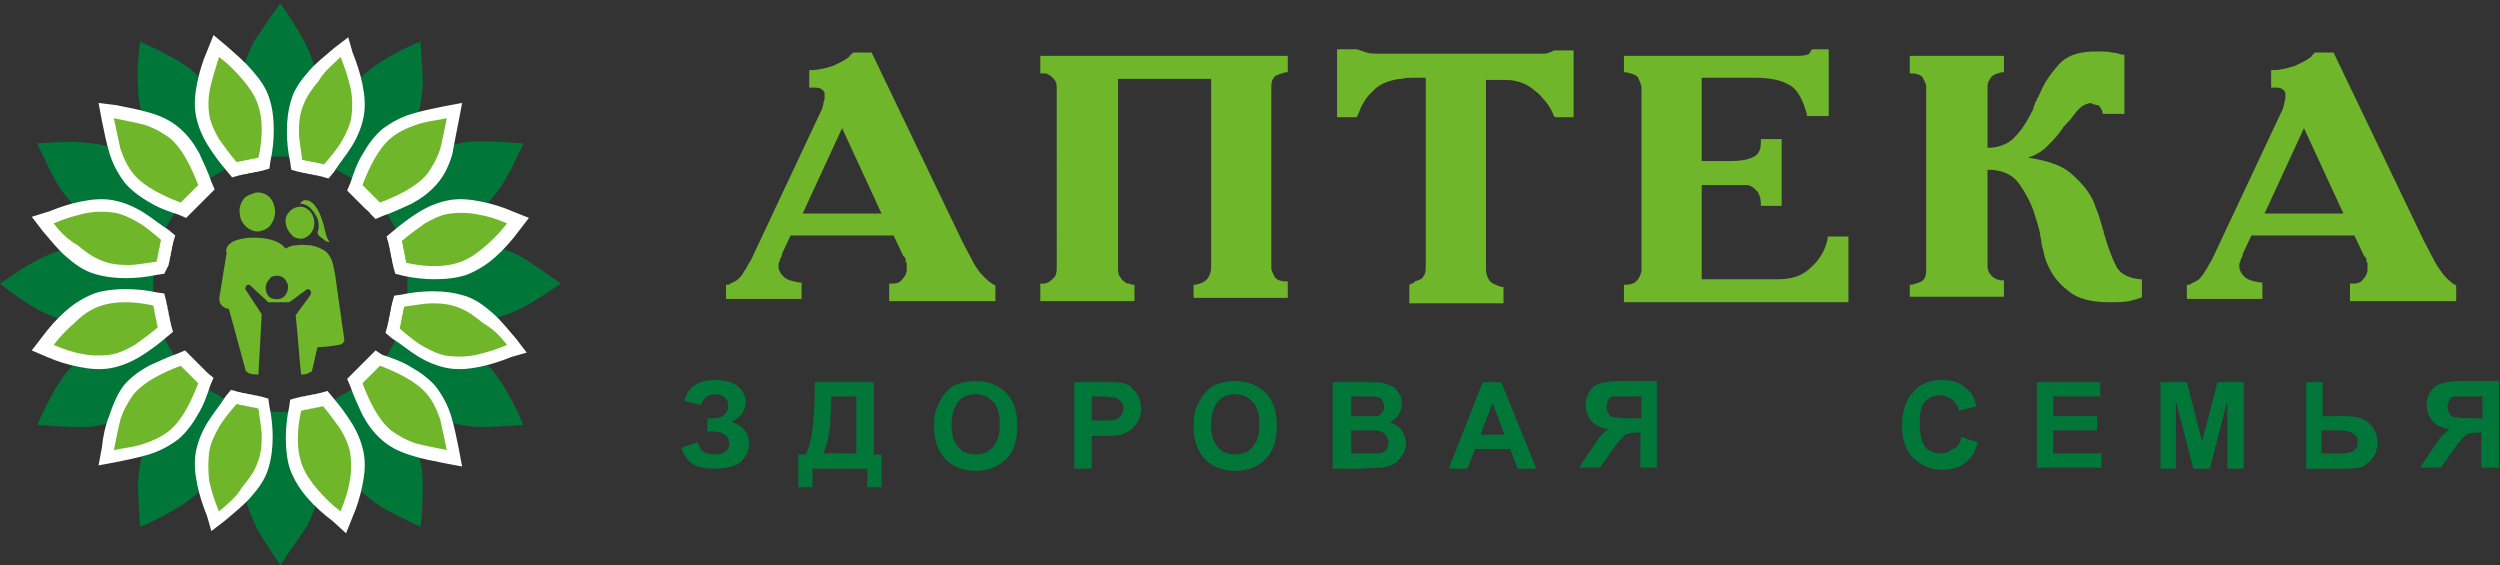 <?xml version="1.0" encoding="utf-8"?>
<!-- Generator: Adobe Illustrator 18.1.1, SVG Export Plug-In . SVG Version: 6.00 Build 0)  -->
<svg version="1.1" id="_x31_" xmlns="http://www.w3.org/2000/svg" xmlns:xlink="http://www.w3.org/1999/xlink" x="0px" y="0px"
	 viewBox="0 0 228.3 51.6" enable-background="new 0 0 228.3 51.6" xml:space="preserve">
<rect x="0" y="0" width="228.3" height="51.6" fill="#333333" stroke="none"/>
<g>
	<g>
		<path fill-rule="evenodd" clip-rule="evenodd" fill="#6FB62A" d="M23.3,17.6c0.5-0.1,1,0.1,1.3,0.4c0.6,0.6,0.7,1.7,0.2,2.4
			c-0.2,0.4-0.6,0.6-1,0.7c-0.4,0.1-0.8,0-1.2-0.3c-0.4-0.3-0.7-0.8-0.7-1.3c-0.1-0.5,0.1-1.1,0.5-1.5C22.7,17.8,23,17.7,23.3,17.6z
			"/>
		<path fill-rule="evenodd" clip-rule="evenodd" fill="#6FB62A" d="M27.4,18.6c0.1-0.2,0.4-0.4,0.6-0.3c0.3,0,0.5,0.2,0.7,0.4
			c0.5,0.6,0.7,1.3,0.9,2c0.1,0.5,0.2,1,0.5,1.4c-0.2,0-0.4-0.1-0.5-0.2c-0.2-0.2-0.5-0.3-0.6-0.6c0,0,0-0.1,0-0.1
			c0.2-0.5,0.1-1.2-0.2-1.6C28.4,18.9,27.9,18.6,27.4,18.6z"/>
		<path fill-rule="evenodd" clip-rule="evenodd" fill="#6FB62A" d="M27.2,18.9c0.4-0.1,0.8,0.1,1,0.3c0.6,0.5,0.7,1.6,0.1,2.2
			c-0.2,0.2-0.5,0.4-0.8,0.4c-0.3,0-0.7-0.1-0.9-0.4c-0.4-0.4-0.6-1-0.5-1.5C26.2,19.5,26.6,19,27.2,18.9z"/>
		<g>
			<path fill-rule="evenodd" clip-rule="evenodd" fill="#6FB62A" d="M21.2,22.1c0.6-0.3,1.3-0.4,1.9-0.4c0.8,0,1.7,0.1,2.4,0.5
				c0.2,0.1,0.4,0.3,0.6,0.5c0.3-0.2,0.6-0.3,1-0.3c0.4-0.1,0.9,0,1.3,0c0.5,0.1,1,0.3,1.4,0.6c0.3,0.3,0.5,0.7,0.6,1.1
				c0.2,0.8,0.3,1.6,0.4,2.4c0.2,1.4,0.4,2.8,0.6,4.2c0,0.2,0.1,0.4,0,0.5c-0.1,0.2-0.3,0.3-0.5,0.3c-0.6,0.1-1.3,0.2-1.9,0.2
				c-0.2,0.7-0.3,1.4-0.5,2.1c0,0.1-0.1,0.2-0.2,0.2c-0.3,0.2-0.5,0.2-0.8,0.2c-0.2-1.8-0.3-3.6-0.5-5.4c0.4-0.6,0.9-1.2,1.3-1.8
				c0.1-0.1,0.1-0.2,0.1-0.3c0-0.2-0.2-0.3-0.3-0.3c-0.1,0-0.2,0.1-0.3,0.2c-0.5,0.3-0.9,0.7-1.4,1c-0.6,0-1.3,0-1.9,0
				c-0.5-0.5-1-0.9-1.5-1.4c-0.1-0.1-0.2-0.2-0.3-0.2c-0.2,0-0.3,0.2-0.3,0.4c0.5,0.8,1,1.5,1.5,2.3c-0.1,1.8-0.2,3.7-0.3,5.5
				c-0.3,0-0.7,0-1-0.2c-0.1-0.1-0.2-0.1-0.2-0.3c-0.5-1.8-1-3.7-1.5-5.5c-0.3,0-0.6-0.2-0.8-0.5c-0.1-0.3-0.1-0.6,0-0.9
				c0.2-1.3,0.4-2.5,0.6-3.7C20.5,22.7,20.9,22.3,21.2,22.1L21.2,22.1z M25.1,25.2L25.1,25.2c-0.2,0-0.4,0.1-0.5,0.3
				c-0.3,0.3-0.4,0.7-0.3,1.1c0.1,0.4,0.4,0.7,0.8,0.7c0.4,0.1,0.8-0.1,1-0.4c0.2-0.3,0.3-0.8,0.1-1.1C26,25.3,25.5,25.1,25.1,25.2z
				"/>
		</g>
	</g>
</g>
<g>
	<path fill-rule="evenodd" clip-rule="evenodd" fill="#007739" d="M25.6,0.3L25.6,0.3L25.6,0.3c0.8,1.2,1.6,2.3,2.2,3.5
		c0.6,1.2,1,2.3,1.1,3.5c0.1,1.2-0.1,2.3-0.4,3.5c-0.3,1.2-0.8,2.3-1.4,3.5c-0.3,0-0.5,0-0.8,0c-0.3,0-0.5,0-0.8,0
		c-0.3,0-0.5,0-0.8,0c-0.3,0-0.5,0-0.8,0c-0.5-1.2-1-2.3-1.4-3.5c-0.3-1.2-0.5-2.3-0.4-3.5c0.1-1.2,0.5-2.4,1.1-3.5
		C24,2.6,24.7,1.5,25.6,0.3z"/>
	<path fill-rule="evenodd" clip-rule="evenodd" fill="#007739" d="M38.4,3.8L38.4,3.8L38.4,3.8c0.1,1.4,0.2,2.8,0.2,4.1
		c-0.1,1.3-0.3,2.5-0.8,3.6c-0.5,1.1-1.2,2-2.1,2.8c-0.9,0.8-1.9,1.6-2.9,2.4c-0.2-0.1-0.4-0.3-0.7-0.4c-0.2-0.1-0.4-0.3-0.7-0.4
		c-0.2-0.1-0.4-0.3-0.7-0.4c-0.2-0.1-0.4-0.3-0.7-0.4c0.1-1.3,0.3-2.5,0.6-3.7c0.3-1.2,0.7-2.3,1.4-3.2c0.7-1,1.6-1.8,2.7-2.5
		C35.8,5,37.1,4.3,38.4,3.8z"/>
	<path fill-rule="evenodd" clip-rule="evenodd" fill="#007739" d="M47.8,13.1L47.8,13.1L47.8,13.1c-0.6,1.3-1.2,2.6-1.9,3.7
		c-0.7,1.1-1.5,2-2.5,2.7c-1,0.7-2.1,1.1-3.2,1.4c-1.2,0.3-2.4,0.5-3.7,0.6c-0.1-0.2-0.3-0.4-0.4-0.7c-0.1-0.2-0.3-0.4-0.4-0.7
		c-0.1-0.2-0.3-0.4-0.4-0.7c-0.1-0.2-0.3-0.4-0.4-0.7c0.7-1,1.5-2,2.4-2.9c0.8-0.9,1.8-1.6,2.8-2.1c1.1-0.5,2.3-0.8,3.6-0.8
		C45,12.9,46.4,13,47.8,13.1z"/>
	<path fill-rule="evenodd" clip-rule="evenodd" fill="#007739" d="M51.2,25.9L51.2,25.9L51.2,25.9c-1.2,0.8-2.3,1.6-3.5,2.2
		c-1.2,0.6-2.3,1-3.5,1.1c-1.2,0.1-2.3-0.1-3.5-0.4c-1.2-0.3-2.3-0.8-3.5-1.4c0-0.3,0-0.5,0-0.8c0-0.3,0-0.5,0-0.8
		c0-0.3,0-0.5,0-0.8c0-0.3,0-0.5,0-0.8c1.2-0.5,2.3-1,3.5-1.4c1.2-0.3,2.3-0.5,3.5-0.4c1.2,0.1,2.4,0.5,3.5,1.1
		C48.9,24.3,50.1,25.1,51.2,25.9z"/>
	<path fill-rule="evenodd" clip-rule="evenodd" fill="#007739" d="M47.8,38.8L47.8,38.8L47.8,38.8c-1.4,0.1-2.8,0.2-4.1,0.2
		c-1.3-0.1-2.5-0.3-3.6-0.8c-1.1-0.5-2-1.2-2.8-2.1c-0.8-0.9-1.6-1.9-2.4-2.9c0.1-0.2,0.3-0.4,0.4-0.7c0.1-0.2,0.3-0.4,0.4-0.7
		c0.1-0.2,0.3-0.4,0.4-0.7c0.1-0.2,0.3-0.4,0.4-0.7c1.3,0.1,2.5,0.3,3.7,0.6c1.2,0.3,2.3,0.7,3.2,1.4c1,0.7,1.8,1.6,2.5,2.7
		C46.6,36.2,47.2,37.4,47.8,38.8z"/>
	<path fill-rule="evenodd" clip-rule="evenodd" fill="#007739" d="M38.4,48.1L38.4,48.1L38.4,48.1c-1.3-0.6-2.6-1.2-3.7-1.9
		c-1.1-0.7-2-1.5-2.7-2.5c-0.7-1-1.1-2.1-1.4-3.2c-0.3-1.2-0.5-2.4-0.6-3.7c0.2-0.1,0.4-0.3,0.7-0.4c0.2-0.1,0.4-0.3,0.7-0.4
		c0.2-0.1,0.4-0.3,0.7-0.4c0.2-0.1,0.4-0.3,0.7-0.4c1,0.7,2,1.5,2.9,2.4c0.9,0.8,1.6,1.8,2.1,2.8c0.5,1.1,0.8,2.3,0.8,3.6
		C38.6,45.3,38.6,46.7,38.4,48.1z"/>
	<path fill-rule="evenodd" clip-rule="evenodd" fill="#007739" d="M25.6,51.6L25.6,51.6L25.6,51.6c-0.8-1.2-1.6-2.3-2.2-3.5
		c-0.6-1.2-1-2.3-1.1-3.5c-0.1-1.2,0.1-2.3,0.4-3.5c0.3-1.2,0.8-2.3,1.4-3.5c0.3,0,0.5,0,0.8,0c0.3,0,0.5,0,0.8,0c0.3,0,0.5,0,0.8,0
		c0.3,0,0.5,0,0.8,0c0.5,1.2,1,2.3,1.4,3.5c0.3,1.2,0.5,2.3,0.4,3.5c-0.1,1.2-0.5,2.4-1.1,3.5C27.2,49.3,26.4,50.4,25.6,51.6z"/>
	<path fill-rule="evenodd" clip-rule="evenodd" fill="#007739" d="M12.8,48.1L12.8,48.1L12.8,48.1c-0.1-1.4-0.2-2.8-0.2-4.1
		c0.1-1.3,0.3-2.5,0.8-3.6c0.5-1.1,1.2-2,2.1-2.8c0.9-0.8,1.9-1.6,2.9-2.4c0.2,0.1,0.4,0.3,0.7,0.4c0.2,0.1,0.4,0.3,0.7,0.4
		c0.2,0.1,0.4,0.3,0.7,0.4c0.2,0.1,0.4,0.3,0.7,0.4c-0.1,1.3-0.3,2.5-0.6,3.7c-0.3,1.2-0.7,2.3-1.4,3.2c-0.7,1-1.6,1.8-2.7,2.5
		C15.3,46.9,14.1,47.6,12.8,48.1z"/>
	<path fill-rule="evenodd" clip-rule="evenodd" fill="#007739" d="M3.4,38.8L3.4,38.8L3.4,38.8c0.6-1.3,1.2-2.6,1.9-3.7
		c0.7-1.1,1.5-2,2.5-2.7c1-0.7,2.1-1.1,3.2-1.4c1.2-0.3,2.4-0.5,3.7-0.6c0.1,0.2,0.3,0.4,0.4,0.7c0.1,0.2,0.3,0.4,0.4,0.7
		c0.1,0.2,0.3,0.4,0.4,0.7c0.1,0.2,0.3,0.4,0.4,0.7c-0.7,1-1.5,2-2.4,2.9c-0.8,0.9-1.8,1.6-2.8,2.1c-1.1,0.5-2.3,0.8-3.6,0.8
		C6.2,39,4.8,38.9,3.4,38.8z"/>
	<path fill-rule="evenodd" clip-rule="evenodd" fill="#007739" d="M0,25.9L0,25.9L0,25.9c1.2-0.8,2.3-1.6,3.5-2.2
		c1.2-0.6,2.3-1,3.5-1.1c1.2-0.1,2.3,0.1,3.5,0.4c1.2,0.3,2.3,0.8,3.5,1.4c0,0.3,0,0.5,0,0.8c0,0.3,0,0.5,0,0.8c0,0.3,0,0.5,0,0.8
		c0,0.3,0,0.5,0,0.8c-1.2,0.5-2.3,1-3.5,1.4c-1.2,0.3-2.3,0.5-3.5,0.4c-1.2-0.1-2.4-0.5-3.5-1.1C2.3,27.6,1.1,26.8,0,25.9z"/>
	<path fill-rule="evenodd" clip-rule="evenodd" fill="#007739" d="M3.4,13.1L3.4,13.1L3.4,13.1C4.8,13,6.2,12.9,7.5,13
		c1.3,0.1,2.5,0.3,3.6,0.8c1.1,0.5,2,1.2,2.8,2.1c0.8,0.9,1.6,1.9,2.4,2.9c-0.1,0.2-0.3,0.4-0.4,0.7c-0.1,0.2-0.3,0.4-0.4,0.7
		c-0.1,0.2-0.3,0.4-0.4,0.7c-0.1,0.2-0.3,0.4-0.4,0.7c-1.3-0.1-2.5-0.3-3.7-0.6c-1.2-0.3-2.3-0.7-3.2-1.4c-1-0.7-1.8-1.6-2.5-2.7
		C4.6,15.7,4,14.4,3.4,13.1z"/>
	<path fill-rule="evenodd" clip-rule="evenodd" fill="#007739" d="M12.8,3.8L12.8,3.8L12.8,3.8c1.3,0.6,2.6,1.2,3.7,1.9
		c1.1,0.7,2,1.5,2.7,2.5c0.7,1,1.1,2.1,1.4,3.2c0.3,1.2,0.5,2.4,0.6,3.7c-0.2,0.1-0.4,0.3-0.7,0.4c-0.2,0.1-0.4,0.3-0.7,0.4
		c-0.2,0.1-0.4,0.3-0.7,0.4c-0.2,0.1-0.4,0.3-0.7,0.4c-1-0.7-2-1.5-2.9-2.4c-0.9-0.8-1.6-1.8-2.1-2.8c-0.5-1.1-0.8-2.3-0.8-3.6
		C12.5,6.6,12.6,5.2,12.8,3.8z"/>
</g>
<path fill-rule="evenodd" clip-rule="evenodd" fill="#FFFFFF" d="M32.2,4.8c0.4,1,0.7,1.9,0.9,2.9c0.2,1,0.3,2,0.1,3
	c-0.2,1-0.6,1.9-1.1,2.7c-0.5,0.8-1.1,1.5-1.6,2.3L30,16.3l-0.7-0.2c-0.2,0-0.3-0.1-0.5-0.1c-0.2,0-0.3-0.1-0.5-0.1
	c-0.2,0-0.3-0.1-0.5-0.1c-0.2,0-0.3-0.1-0.5-0.1l-0.7-0.2l-0.1-0.7c-0.2-0.9-0.3-1.9-0.3-2.8c0-1,0.1-1.9,0.4-2.9
	c0.3-1,0.9-1.8,1.6-2.6c0.7-0.8,1.5-1.4,2.3-2.1l1.3-1L32.2,4.8L32.2,4.8z M41.9,11l0.3-1.6l-1.6,0.3c-1,0.2-2,0.4-3,0.7
	c-1,0.3-1.9,0.8-2.7,1.4c-0.7,0.6-1.3,1.4-1.8,2.3c-0.5,0.8-0.8,1.7-1.1,2.6l-0.3,0.7l0.5,0.5c0.1,0.1,0.2,0.2,0.4,0.4
	c0.1,0.1,0.2,0.2,0.4,0.4c0.1,0.1,0.2,0.2,0.4,0.4c0.1,0.1,0.3,0.2,0.4,0.4l0.5,0.5l0.7-0.3c0.9-0.3,1.7-0.7,2.6-1.1
	c0.9-0.5,1.6-1,2.3-1.8c0.7-0.8,1.1-1.7,1.4-2.7C41.5,13,41.7,12,41.9,11L41.9,11z M35.9,24.3c0-0.2-0.1-0.3-0.1-0.5
	c0-0.2-0.1-0.3-0.1-0.5c0-0.2-0.1-0.3-0.1-0.5c0-0.2-0.1-0.3-0.1-0.5l-0.2-0.7l0.6-0.5c0.7-0.6,1.5-1.2,2.3-1.7
	c0.8-0.5,1.7-0.9,2.7-1.1c1-0.2,2-0.1,3,0.1c1,0.2,2,0.5,2.9,0.9l1.5,0.6l-1,1.3c-0.6,0.8-1.3,1.6-2.1,2.3c-0.8,0.7-1.6,1.2-2.6,1.6
	c-0.9,0.3-1.9,0.4-2.9,0.4c-0.9,0-1.9-0.1-2.8-0.3L36.1,25L35.9,24.3L35.9,24.3z M46.7,32.6c-1,0.4-1.9,0.7-2.9,0.9
	c-1,0.2-2,0.3-3,0.1c-1-0.2-1.9-0.6-2.7-1.1c-0.8-0.5-1.5-1.1-2.3-1.6l-0.6-0.5l0.2-0.7c0-0.2,0.1-0.3,0.1-0.5
	c0-0.2,0.1-0.3,0.1-0.5c0-0.2,0.1-0.3,0.1-0.5c0-0.2,0.1-0.3,0.1-0.5l0.2-0.7l0.7-0.1c0.9-0.2,1.9-0.3,2.8-0.3c1,0,1.9,0.1,2.9,0.4
	c1,0.3,1.8,0.9,2.6,1.6c0.8,0.7,1.4,1.5,2.1,2.3l1,1.3L46.7,32.6L46.7,32.6z M40.6,42.3l1.6,0.3l-0.3-1.6c-0.2-1-0.4-2-0.7-3
	c-0.3-1-0.8-1.9-1.4-2.7c-0.6-0.7-1.4-1.3-2.3-1.8c-0.8-0.5-1.7-0.8-2.6-1.1L34.3,32l-0.5,0.5c-0.1,0.1-0.2,0.2-0.4,0.4
	c-0.1,0.1-0.2,0.2-0.4,0.4c-0.1,0.1-0.2,0.2-0.4,0.4c-0.1,0.1-0.2,0.2-0.4,0.4l-0.5,0.5l0.3,0.7c0.3,0.9,0.7,1.7,1.1,2.6
	c0.5,0.9,1,1.6,1.8,2.3c0.8,0.7,1.7,1.1,2.7,1.4C38.5,41.9,39.6,42.1,40.6,42.3L40.6,42.3z M30.4,47.6c-0.8-0.6-1.6-1.3-2.3-2.1
	c-0.7-0.8-1.2-1.6-1.6-2.6C26.2,42,26.1,41,26.1,40c0-0.9,0.1-1.9,0.3-2.8l0.1-0.7l0.7-0.2c0.2,0,0.3-0.1,0.5-0.1
	c0.2,0,0.3-0.1,0.5-0.1c0.2,0,0.3-0.1,0.5-0.1c0.2,0,0.3-0.1,0.5-0.1l0.7-0.2l0.5,0.6c0.6,0.7,1.2,1.5,1.7,2.3
	c0.5,0.8,0.9,1.7,1.1,2.7c0.2,1,0.1,2-0.1,3c-0.2,1-0.5,2-0.9,2.9l-0.6,1.5L30.4,47.6L30.4,47.6z M18.9,47.1c-0.4-1-0.7-1.9-0.9-2.9
	c-0.2-1-0.3-2-0.1-3c0.2-1,0.6-1.9,1.1-2.7c0.5-0.8,1.1-1.5,1.6-2.3l0.5-0.6l0.7,0.2c0.2,0,0.3,0.1,0.5,0.1c0.2,0,0.3,0.1,0.5,0.1
	c0.2,0,0.3,0.1,0.5,0.1c0.2,0,0.3,0.1,0.5,0.1l0.7,0.2l0.1,0.7c0.2,0.9,0.3,1.9,0.3,2.8c0,1-0.1,1.9-0.4,2.9c-0.3,1-0.9,1.8-1.6,2.6
	c-0.7,0.8-1.5,1.4-2.3,2.1l-1.3,1L18.9,47.1L18.9,47.1z M9.3,40.9L9,42.5l1.6-0.3c1-0.2,2-0.4,3-0.7c1-0.3,1.9-0.8,2.7-1.4
	c0.7-0.6,1.3-1.4,1.8-2.3c0.5-0.8,0.8-1.7,1.1-2.6l0.3-0.7L19,34.1c-0.1-0.1-0.2-0.2-0.4-0.4c-0.1-0.1-0.2-0.2-0.4-0.4
	c-0.1-0.1-0.2-0.2-0.4-0.4c-0.1-0.1-0.2-0.2-0.4-0.4L16.9,32l-0.7,0.3c-0.9,0.3-1.7,0.7-2.6,1.1c-0.9,0.5-1.6,1-2.3,1.8
	C10.7,36,10.3,37,10,37.9C9.6,38.9,9.4,39.9,9.3,40.9L9.3,40.9z M15.2,27.6c0,0.2,0.1,0.3,0.1,0.5c0,0.2,0.1,0.3,0.1,0.5
	c0,0.2,0.1,0.3,0.1,0.5c0,0.2,0.1,0.3,0.1,0.5l0.2,0.7l-0.6,0.5c-0.7,0.6-1.5,1.2-2.3,1.7c-0.8,0.5-1.7,0.9-2.7,1.1
	c-1,0.2-2,0.1-3-0.1c-1-0.2-2-0.5-2.9-0.9L2.9,32l1-1.3c0.6-0.8,1.3-1.6,2.1-2.3c0.8-0.7,1.6-1.2,2.6-1.6c0.9-0.3,1.9-0.4,2.9-0.4
	c0.9,0,1.9,0.1,2.8,0.3l0.7,0.1L15.2,27.6L15.2,27.6z M4.5,19.3c1-0.4,1.9-0.7,2.9-0.9c1-0.2,2-0.3,3-0.1c1,0.2,1.9,0.6,2.7,1.1
	c0.8,0.5,1.5,1.1,2.3,1.6l0.6,0.5l-0.2,0.7c0,0.2-0.1,0.3-0.1,0.5c0,0.2-0.1,0.3-0.1,0.5c0,0.2-0.1,0.3-0.1,0.5
	c0,0.2-0.1,0.3-0.1,0.5L15,25l-0.7,0.1c-0.9,0.2-1.9,0.3-2.8,0.3c-1,0-1.9-0.1-2.9-0.4c-1-0.3-1.8-0.9-2.6-1.6
	c-0.8-0.7-1.4-1.5-2.1-2.3l-1-1.3L4.5,19.3L4.5,19.3z M10.6,9.6L9,9.4L9.3,11c0.2,1,0.4,2,0.7,3c0.3,1,0.8,1.9,1.4,2.7
	c0.6,0.7,1.4,1.3,2.3,1.8c0.8,0.5,1.7,0.8,2.6,1.1l0.7,0.3l0.5-0.5c0.1-0.1,0.2-0.2,0.4-0.4c0.1-0.1,0.2-0.2,0.4-0.4
	c0.1-0.1,0.2-0.2,0.4-0.4c0.1-0.1,0.2-0.2,0.4-0.4l0.5-0.5l-0.3-0.7c-0.3-0.9-0.7-1.7-1.1-2.6c-0.5-0.9-1-1.6-1.8-2.3
	c-0.8-0.7-1.7-1.1-2.7-1.4C12.7,10,11.6,9.8,10.6,9.6L10.6,9.6z M20.8,4.3C21.6,5,22.4,5.7,23,6.4C23.7,7.2,24.3,8,24.6,9
	c0.3,0.9,0.4,1.9,0.4,2.9c0,0.9-0.1,1.9-0.3,2.8l-0.1,0.7l-0.7,0.2c-0.2,0-0.3,0.1-0.5,0.1c-0.2,0-0.3,0.1-0.5,0.1
	c-0.2,0-0.3,0.1-0.5,0.1c-0.2,0-0.3,0.1-0.5,0.1l-0.7,0.2l-0.5-0.6c-0.6-0.7-1.2-1.5-1.7-2.3c-0.5-0.8-0.9-1.7-1.1-2.7
	c-0.2-1-0.1-2,0.1-3c0.2-1,0.5-2,0.9-2.9l0.6-1.5L20.8,4.3z"/>
<g>
	<path fill-rule="evenodd" clip-rule="evenodd" fill="#6FB62A" d="M31.1,5.2L31.1,5.2L31.1,5.2C31.5,6.2,31.8,7.1,32,8
		c0.2,0.9,0.2,1.8,0.1,2.6c-0.1,0.8-0.5,1.6-0.9,2.3c-0.4,0.7-1,1.4-1.6,2.1c-0.2,0-0.3-0.1-0.5-0.1c-0.2,0-0.3-0.1-0.5-0.1
		c-0.2,0-0.3-0.1-0.5-0.1c-0.2,0-0.3-0.1-0.5-0.1c-0.1-0.9-0.3-1.8-0.3-2.6c0-0.9,0.1-1.7,0.4-2.4c0.3-0.8,0.8-1.5,1.4-2.2
		C29.6,6.5,30.4,5.9,31.1,5.2z"/>
	<path fill-rule="evenodd" clip-rule="evenodd" fill="#6FB62A" d="M40.8,10.8L40.8,10.8L40.8,10.8c-0.2,1-0.4,2-0.6,2.8
		c-0.3,0.9-0.7,1.6-1.2,2.3c-0.5,0.6-1.2,1.1-1.9,1.5c-0.7,0.4-1.6,0.8-2.4,1.1c-0.1-0.1-0.2-0.2-0.4-0.4c-0.1-0.1-0.2-0.2-0.4-0.4
		c-0.1-0.1-0.2-0.2-0.4-0.4c-0.1-0.1-0.2-0.2-0.4-0.4c0.3-0.8,0.7-1.7,1.1-2.4c0.4-0.7,0.9-1.4,1.5-1.9c0.6-0.5,1.4-0.9,2.3-1.2
		C38.8,11.1,39.8,11,40.8,10.8z"/>
	<path fill-rule="evenodd" clip-rule="evenodd" fill="#6FB62A" d="M46.3,20.4L46.3,20.4L46.3,20.4c-0.6,0.8-1.3,1.5-2,2.1
		c-0.7,0.6-1.4,1.1-2.2,1.4c-0.8,0.3-1.6,0.4-2.4,0.4c-0.9,0-1.7-0.1-2.6-0.3c0-0.2-0.1-0.3-0.1-0.5c0-0.2-0.1-0.3-0.1-0.5
		c0-0.2-0.1-0.3-0.1-0.5c0-0.2-0.1-0.3-0.1-0.5c0.7-0.6,1.4-1.1,2.1-1.6c0.7-0.4,1.5-0.8,2.3-0.9c0.8-0.1,1.7-0.1,2.6,0.1
		C44.4,19.7,45.4,20,46.3,20.4z"/>
	<path fill-rule="evenodd" clip-rule="evenodd" fill="#6FB62A" d="M46.3,31.5L46.3,31.5L46.3,31.5c-0.9,0.4-1.9,0.7-2.8,0.9
		c-0.9,0.2-1.8,0.2-2.6,0.1c-0.8-0.1-1.6-0.5-2.3-0.9c-0.7-0.4-1.4-1-2.1-1.6c0-0.2,0.1-0.3,0.1-0.5c0-0.2,0.1-0.3,0.1-0.5
		c0-0.2,0.1-0.3,0.1-0.5c0-0.2,0.1-0.3,0.1-0.5c0.9-0.1,1.8-0.3,2.6-0.3c0.9,0,1.7,0.1,2.4,0.4c0.8,0.3,1.5,0.8,2.2,1.4
		C45,30,45.7,30.7,46.3,31.5z"/>
	<path fill-rule="evenodd" clip-rule="evenodd" fill="#6FB62A" d="M40.8,41.1L40.8,41.1L40.8,41.1c-1-0.2-2-0.4-2.8-0.6
		c-0.9-0.3-1.6-0.7-2.3-1.2c-0.6-0.5-1.1-1.2-1.5-1.9c-0.4-0.7-0.8-1.6-1.1-2.4c0.1-0.1,0.2-0.2,0.4-0.4c0.1-0.1,0.2-0.2,0.4-0.4
		c0.1-0.1,0.2-0.2,0.4-0.4c0.1-0.1,0.2-0.2,0.4-0.4c0.8,0.3,1.7,0.7,2.4,1.1c0.7,0.4,1.4,0.9,1.9,1.5c0.5,0.6,0.9,1.4,1.2,2.3
		C40.4,39.2,40.6,40.1,40.8,41.1z"/>
	<path fill-rule="evenodd" clip-rule="evenodd" fill="#6FB62A" d="M31.1,46.7L31.1,46.7L31.1,46.7c-0.8-0.6-1.5-1.3-2.1-2
		c-0.6-0.7-1.1-1.4-1.4-2.2c-0.3-0.8-0.4-1.6-0.4-2.4c0-0.9,0.1-1.7,0.3-2.6c0.2,0,0.3-0.1,0.5-0.1c0.2,0,0.3-0.1,0.5-0.1
		c0.2,0,0.3-0.1,0.5-0.1c0.2,0,0.3-0.1,0.5-0.1c0.6,0.7,1.1,1.4,1.6,2.1c0.4,0.7,0.8,1.5,0.9,2.3c0.1,0.8,0.1,1.7-0.1,2.6
		C31.8,44.8,31.5,45.7,31.1,46.7z"/>
	<path fill-rule="evenodd" clip-rule="evenodd" fill="#6FB62A" d="M20,46.7L20,46.7L20,46.7c-0.4-0.9-0.7-1.9-0.9-2.8
		C19,43,19,42.1,19.1,41.3c0.1-0.8,0.5-1.6,0.9-2.3c0.4-0.7,1-1.4,1.6-2.1c0.2,0,0.3,0.1,0.5,0.1c0.2,0,0.3,0.1,0.5,0.1
		c0.2,0,0.3,0.1,0.5,0.1c0.2,0,0.3,0.1,0.5,0.1c0.1,0.9,0.3,1.8,0.3,2.6c0,0.9-0.1,1.7-0.4,2.4c-0.3,0.8-0.8,1.5-1.4,2.2
		C21.6,45.4,20.8,46,20,46.7z"/>
	<path fill-rule="evenodd" clip-rule="evenodd" fill="#6FB62A" d="M10.4,41.1L10.4,41.1L10.4,41.1c0.2-1,0.4-2,0.6-2.8
		c0.3-0.9,0.7-1.6,1.2-2.3c0.5-0.6,1.2-1.1,1.9-1.5c0.7-0.4,1.6-0.8,2.4-1.1c0.1,0.1,0.2,0.2,0.4,0.4c0.1,0.1,0.2,0.2,0.4,0.4
		c0.1,0.1,0.2,0.2,0.4,0.4c0.1,0.1,0.2,0.2,0.4,0.4c-0.3,0.8-0.7,1.7-1.1,2.4c-0.4,0.7-0.9,1.4-1.5,1.9c-0.6,0.5-1.4,0.9-2.3,1.2
		C12.4,40.8,11.4,40.9,10.4,41.1z"/>
	<path fill-rule="evenodd" clip-rule="evenodd" fill="#6FB62A" d="M4.9,31.5L4.9,31.5L4.9,31.5c0.6-0.8,1.3-1.5,2-2.1
		C7.5,28.8,8.2,28.3,9,28c0.8-0.3,1.6-0.4,2.4-0.4c0.9,0,1.7,0.1,2.6,0.3c0,0.2,0.1,0.3,0.1,0.5c0,0.2,0.1,0.3,0.1,0.5
		c0,0.2,0.1,0.3,0.1,0.5c0,0.2,0.1,0.3,0.1,0.5c-0.7,0.6-1.4,1.1-2.1,1.6c-0.7,0.4-1.5,0.8-2.3,0.9c-0.8,0.1-1.7,0.1-2.6-0.1
		C6.8,32.2,5.8,31.9,4.9,31.5z"/>
	<path fill-rule="evenodd" clip-rule="evenodd" fill="#6FB62A" d="M4.9,20.4L4.9,20.4L4.9,20.4c0.9-0.4,1.9-0.7,2.8-0.9
		c0.9-0.2,1.8-0.2,2.6-0.1c0.8,0.1,1.6,0.5,2.3,0.9c0.7,0.4,1.4,1,2.1,1.6c0,0.2-0.1,0.3-0.1,0.5c0,0.2-0.1,0.3-0.1,0.5
		c0,0.2-0.1,0.3-0.1,0.5c0,0.2-0.1,0.3-0.1,0.5c-0.9,0.1-1.8,0.3-2.6,0.3c-0.9,0-1.7-0.1-2.4-0.4c-0.8-0.3-1.5-0.8-2.2-1.4
		C6.2,21.9,5.5,21.2,4.9,20.4z"/>
	<path fill-rule="evenodd" clip-rule="evenodd" fill="#6FB62A" d="M10.4,10.8L10.4,10.8L10.4,10.8c1,0.2,2,0.4,2.8,0.6
		c0.9,0.3,1.6,0.7,2.3,1.2c0.6,0.5,1.1,1.2,1.5,1.9c0.4,0.7,0.8,1.6,1.1,2.4c-0.1,0.1-0.2,0.2-0.4,0.4c-0.1,0.1-0.2,0.2-0.4,0.4
		c-0.1,0.1-0.2,0.2-0.4,0.4c-0.1,0.1-0.2,0.2-0.4,0.4c-0.8-0.3-1.7-0.7-2.4-1.1c-0.7-0.4-1.4-0.9-1.9-1.5c-0.5-0.6-0.9-1.4-1.2-2.3
		C10.8,12.7,10.6,11.8,10.4,10.8z"/>
	<path fill-rule="evenodd" clip-rule="evenodd" fill="#6FB62A" d="M20,5.2L20,5.2L20,5.2c0.8,0.6,1.5,1.3,2.1,2
		c0.6,0.7,1.1,1.4,1.4,2.2c0.3,0.8,0.4,1.6,0.4,2.4c0,0.9-0.1,1.7-0.3,2.6c-0.2,0-0.3,0.1-0.5,0.1c-0.2,0-0.3,0.1-0.5,0.1
		c-0.2,0-0.3,0.1-0.5,0.1c-0.2,0-0.3,0.1-0.5,0.1c-0.6-0.7-1.1-1.4-1.6-2.1c-0.4-0.7-0.8-1.5-0.9-2.3C19,9.8,19,8.9,19.2,8
		C19.4,7.1,19.7,6.2,20,5.2z"/>
</g>
<path fill-rule="evenodd" clip-rule="evenodd" fill="#6FB62A" d="M90.6,25.9C90.6,25.9,90.6,25.9,90.6,25.9c0.1,0.1,0.2,0.1,0.2,0.1
	l0.1,0.1v1.4h-9.7v-1.6h0.3c0.4,0,0.7-0.1,0.9-0.4c0.2-0.2,0.4-0.5,0.4-0.9c0-0.1,0-0.1,0-0.2c0,0,0-0.1,0-0.1c0,0,0-0.1,0-0.2
	c0-0.1,0-0.1-0.1-0.2l0,0v-0.1c0,0,0,0,0,0l0,0l0-0.1c0-0.1,0-0.1-0.1-0.2c0,0,0-0.1-0.1-0.1l0,0l-0.9-1.9h-9.4l-0.8,1.7l0,0
	c0,0,0,0.1,0,0.1c0,0.1,0,0.1-0.1,0.2c0,0.1-0.1,0.2-0.1,0.3c0,0.1-0.1,0.2-0.1,0.3l0,0l0,0c0,0,0,0.1,0,0.1c0,0.1,0,0.2,0,0.2
	c0,0.3,0.2,0.6,0.4,0.8c0.3,0.4,1,0.5,1.5,0.6l0.2,0v1.5h-6.9V26l0.2,0c0.1,0,0.2-0.1,0.2-0.1c0.1-0.1,0.3-0.1,0.4-0.2
	c0.4-0.2,0.7-0.6,0.9-1l0,0l0,0c0.1-0.1,0.2-0.3,0.3-0.5c0.1-0.2,0.2-0.3,0.3-0.5l0,0l6.3-13.4c0.1-0.1,0.1-0.3,0.2-0.4
	c0-0.2,0.1-0.3,0.1-0.5l0,0l0,0c0-0.1,0.1-0.3,0.1-0.4c0-0.2,0-0.3,0-0.5c0-0.1-0.1-0.2-0.2-0.3C74.9,8,74.6,8,74.3,8l0,0h0
	c0,0-0.1,0-0.1,0c0,0-0.1,0-0.1,0h-0.2V6.4l0.2,0c0.7,0,1.4-0.2,2-0.4c0.4-0.2,0.9-0.4,1.3-0.7l0,0l0,0c0.1-0.1,0.2-0.1,0.2-0.2
	c0.1-0.1,0.1-0.1,0.2-0.2l0.1-0.1h1.7l8.3,17.3c0.3,0.6,0.6,1.1,0.9,1.7c0.2,0.4,0.4,0.7,0.7,1.1C89.8,25.2,90.1,25.6,90.6,25.9
	L90.6,25.9z M110.6,7.2h-8.5v17.2c0,0.3,0,0.7,0.2,0.9c0.1,0.2,0.3,0.4,0.5,0.5l0,0l0,0c0.1,0.1,0.2,0.1,0.3,0.1
	c0.1,0,0.2,0.1,0.3,0.1l0.2,0v1.5h-8.6v-1.6h0.2c0.1,0,0.2,0,0.2,0c0.1,0,0.2-0.1,0.3-0.1l0,0l0,0c0.2-0.1,0.4-0.3,0.6-0.5
	c0.2-0.3,0.2-0.6,0.2-0.9V8.2c0-0.3,0-0.7-0.2-0.9c-0.2-0.2-0.3-0.4-0.6-0.5l0,0l0,0c-0.1-0.1-0.2-0.1-0.3-0.1c-0.1,0-0.2,0-0.2,0
	h-0.2V5.1h22.6v1.5l-0.2,0c-0.3,0.1-0.8,0.2-1,0.4c-0.2,0.2-0.3,0.5-0.3,0.8l0,0l0,0c0,0,0,0.1,0,0.1c0,0.1,0,0.1,0,0.2v16.1
	c0,0.1,0,0.1,0,0.2c0,0,0,0.1,0,0.1l0,0l0,0c0,0.3,0.2,0.5,0.3,0.8c0.2,0.3,0.7,0.4,1,0.4l0.2,0v1.5h-8.6V26l0.2,0
	c0.4-0.1,0.8-0.2,1.1-0.6c0.2-0.3,0.3-0.6,0.3-1V7.2L110.6,7.2z M141.1,4.9c0.1,0,0.3-0.1,0.4-0.1c0.2-0.1,0.3-0.1,0.4-0.2l0,0h1.8
	v6.1H142l-0.1-0.1c-0.2-0.6-0.6-1.2-1-1.6c-0.3-0.4-0.7-0.7-1.1-1l0,0l0,0c-0.4-0.3-0.9-0.5-1.4-0.6c-0.4-0.1-0.8-0.1-1.2-0.1h0
	l-1.5,0v17.3c0,0.3,0.1,0.7,0.3,1c0.2,0.3,0.8,0.5,1.1,0.6l0.2,0v1.5h-8.6V26l0.2-0.1c0.1,0,0.1,0,0.2-0.1c0,0,0.1,0,0.1-0.1l0,0
	l0,0c0.3-0.1,0.7-0.2,0.8-0.5c0.2-0.2,0.2-0.7,0.2-1V7.1l-1.2,0h0c-0.3,0-0.7,0-1,0.1c-0.4,0-0.7,0.1-1.1,0.2
	c-0.6,0.2-1.2,0.5-1.6,1c-0.6,0.5-1,1.3-1.3,2.1l-0.1,0.2h-1.8V4.5h1.8l0,0c0.3,0.1,0.6,0.2,0.9,0.3c0.3,0.1,0.7,0.1,1,0.1h14
	c0.2,0,0.4,0,0.6,0C140.7,4.9,140.9,4.9,141.1,4.9L141.1,4.9z M155.4,7.2v7.5h2.9c0.6,0,1.3-0.1,1.9-0.4c0.5-0.3,0.6-0.8,0.6-1.3
	v-0.3h1.9v6.1h-1.9l0-0.2c0-0.4-0.1-0.8-0.3-1.1c-0.2-0.2-0.4-0.4-0.6-0.5c-0.2-0.1-0.3-0.1-0.5-0.1c-0.1,0-0.3,0-0.4,0h-3.6v8.6h7
	c1.2,0,2.2-0.3,3-1.1c0.8-0.7,1.3-1.6,1.5-2.6l0-0.2h1.9v6h-20.5v-1.6l0.2,0c0.3,0,0.8-0.1,1-0.4c0.2-0.2,0.3-0.5,0.4-0.8
	c0-0.1,0-0.2,0-0.4c0-0.1,0-0.2,0-0.3V8.5c0-0.1,0-0.2,0-0.3c0-0.1,0-0.1,0-0.2l0,0l0,0c0-0.3-0.2-0.6-0.3-0.9
	c-0.2-0.3-0.7-0.4-1.1-0.5l-0.2,0V5.1h15.8c0.3,0,0.6,0,0.9-0.1c0.2,0,0.3-0.2,0.4-0.4l0.1-0.1h1.5v6.1H165l0-0.2
	c-0.3-1-0.7-2.2-1.7-2.7c-0.9-0.5-2.1-0.6-3.1-0.6H155.4L155.4,7.2z M190.9,9.4c-0.4,0.1-0.7,0.2-1,0.5c-0.3,0.3-0.6,0.7-0.9,1.1
	c0,0-0.1,0.1-0.1,0.1c0,0,0,0,0,0c0,0-0.1,0.1-0.1,0.1c0,0-0.1,0.1-0.1,0.1c-0.1,0.1-0.1,0.2-0.2,0.2c-0.1,0.1-0.1,0.2-0.2,0.3
	c-0.4,0.6-0.9,1.1-1.4,1.6c-0.5,0.5-1.1,0.8-1.7,1c1.4,0.2,3.1,0.6,4.1,1.6c0.8,0.7,1.6,1.6,2,2.7c0.1,0.4,0.3,0.7,0.4,1.1
	c0.1,0.3,0.2,0.7,0.3,1c0,0.1,0,0.2,0.1,0.2c0,0.1,0,0.1,0,0.2c0.3,1,0.6,2,1.1,3c0.4,0.9,1.3,1.2,2.2,1.3l0.2,0v1.6l-0.1,0.1
	c-0.3,0.1-0.7,0.2-1.1,0.3c-0.5,0.1-1,0.1-1.5,0.1l-0.3,0l0,0c-1.3,0-2.8-0.2-3.8-1.1c-0.8-0.6-1.4-1.4-1.8-2.3
	c-0.2-0.4-0.3-0.8-0.4-1.3c-0.1-0.3-0.2-0.7-0.2-1l0,0l0,0c-0.1-0.3-0.1-0.7-0.2-1c-0.1-0.4-0.2-0.7-0.3-1l0,0l0,0
	c-0.3-1.1-0.8-2.1-1.5-3.1c-0.7-1-1.8-1.3-2.9-1.3v8.6c0,0,0,0.1,0,0.1c0,0,0,0.1,0,0.1c0,0.3,0.1,0.6,0.3,0.8
	c0.2,0.3,0.7,0.5,1,0.5l0.2,0v1.5h-8.6V26l0.2,0c0.3-0.1,0.8-0.2,1-0.4c0.2-0.2,0.3-0.5,0.3-0.8l0,0l0,0c0,0,0-0.1,0-0.1
	c0-0.1,0-0.1,0-0.2V8.2c0-0.1,0-0.1,0-0.2c0,0,0-0.1,0-0.1l0,0l0,0c0-0.3-0.2-0.5-0.3-0.8c-0.2-0.3-0.7-0.4-1-0.4l-0.2,0V5.1h8.6
	v1.5l-0.2,0c-0.4,0.1-0.8,0.2-1,0.5c-0.2,0.3-0.3,0.5-0.3,0.8c0,0,0,0.1,0,0.1c0,0,0,0.1,0,0.1v5.4c0.9,0,1.9-0.3,2.5-1
	c0.6-0.6,1.1-1.4,1.5-2.2l0,0l0,0c0.1-0.2,0.2-0.3,0.2-0.5c0.1-0.2,0.1-0.3,0.2-0.5l0,0l0,0c0.1-0.1,0.1-0.3,0.2-0.4
	c0.1-0.1,0.1-0.3,0.2-0.4c0.4-1,1-1.8,1.7-2.6c0.9-1,2.2-1.2,3.4-1.2h0.3c0.4,0,0.8,0,1.2,0.1c0.3,0,0.6,0.1,0.9,0.2l0.2,0v5.4H192
	l0-0.2c-0.1-0.2-0.2-0.5-0.4-0.6C191.4,9.6,191.1,9.5,190.9,9.4L190.9,9.4z M224,25.9C224,25.9,224.1,25.9,224,25.9
	c0.1,0.1,0.2,0.1,0.2,0.1l0.1,0.1v1.4h-9.7v-1.6h0.3c0.4,0,0.7-0.1,0.9-0.4c0.2-0.2,0.4-0.5,0.4-0.9c0-0.1,0-0.1,0-0.2
	c0,0,0-0.1,0-0.1c0,0,0-0.1,0-0.2c0-0.1,0-0.1-0.1-0.2l0,0v-0.1c0,0,0,0,0,0l0,0l0-0.1c0-0.1,0-0.1-0.1-0.2c0,0,0-0.1-0.1-0.1l0,0
	l-0.9-1.9h-9.4l-0.8,1.7l0,0c0,0,0,0.1,0,0.1c0,0.1,0,0.1-0.1,0.2c0,0.1-0.1,0.2-0.1,0.3c0,0.1-0.1,0.2-0.1,0.3l0,0l0,0
	c0,0,0,0.1,0,0.1c0,0.1,0,0.2,0,0.2c0,0.3,0.2,0.6,0.4,0.8c0.3,0.4,1,0.5,1.5,0.6l0.2,0v1.5h-6.9V26l0.2,0c0.1,0,0.2-0.1,0.2-0.1
	c0.1-0.1,0.3-0.1,0.4-0.2c0.4-0.2,0.7-0.6,0.9-1l0,0l0,0c0.1-0.1,0.2-0.3,0.3-0.5c0.1-0.2,0.2-0.3,0.3-0.5l0,0l6.3-13.4
	c0.1-0.1,0.1-0.3,0.2-0.4c0-0.2,0.1-0.3,0.1-0.5l0,0l0,0c0-0.1,0.1-0.3,0.1-0.4c0-0.2,0-0.3,0-0.5c0-0.1-0.1-0.2-0.2-0.3
	C208.3,8,208,8,207.8,8l0,0h0c0,0-0.1,0-0.1,0c0,0-0.1,0-0.1,0h-0.2V6.4l0.2,0c0.7,0,1.4-0.2,2-0.4c0.4-0.2,0.9-0.4,1.3-0.7l0,0l0,0
	c0.1-0.1,0.2-0.1,0.2-0.2c0.1-0.1,0.1-0.1,0.2-0.2l0.1-0.1h1.7l8.3,17.3c0.3,0.6,0.6,1.1,0.9,1.7c0.2,0.4,0.4,0.7,0.7,1.1
	C223.2,25.2,223.6,25.6,224,25.9L224,25.9z M76.9,11.7l-3.6,7.8h7.2L76.9,11.7L76.9,11.7z M210.4,11.7l-3.6,7.8h7.2L210.4,11.7z"/>
<g>
	<path fill="#007739" d="M64,37l-1.5-0.4c0.3-1.3,1.3-1.9,2.8-1.9c0.9,0,1.6,0.2,2.1,0.6c0.5,0.4,0.7,0.9,0.7,1.4
		c0,0.4-0.1,0.7-0.3,1c-0.2,0.3-0.5,0.6-1,0.8c0.5,0.2,0.9,0.4,1.2,0.8s0.4,0.7,0.4,1.2c0,0.7-0.3,1.3-0.8,1.7
		c-0.5,0.4-1.3,0.6-2.3,0.6c-0.8,0-1.5-0.1-2-0.4c-0.5-0.3-0.8-0.8-1.1-1.5l1.5-0.5c0.2,0.5,0.4,0.8,0.6,0.9
		c0.2,0.1,0.6,0.2,0.9,0.2c0.5,0,0.9-0.1,1.1-0.3s0.3-0.5,0.3-0.7c0-0.3-0.1-0.6-0.4-0.8c-0.3-0.2-0.7-0.3-1.2-0.3h-0.4v-1.2H65
		c0.5,0,0.9-0.1,1.1-0.3c0.3-0.2,0.4-0.5,0.4-0.9c0-0.3-0.1-0.5-0.3-0.7C66,36.1,65.7,36,65.3,36C64.6,36,64.2,36.4,64,37z"/>
	<path fill="#007739" d="M74.4,34.9h5.4v6.6h0.7v3h-1.3v-1.7h-5v1.7h-1.3v-3h0.7c0.3-0.7,0.5-1.5,0.6-2.3s0.2-2,0.2-3.4V34.9z
		 M75.9,36.2c0,2.4-0.2,4.1-0.7,5.2h3v-5.2H75.9z"/>
	<path fill="#007739" d="M85.3,38.9c0-0.8,0.1-1.5,0.4-2c0.2-0.4,0.4-0.8,0.7-1.1c0.3-0.3,0.6-0.6,1-0.7c0.5-0.2,1.1-0.3,1.7-0.3
		c1.2,0,2.1,0.4,2.8,1.1s1,1.7,1,3c0,1.3-0.3,2.3-1,3c-0.7,0.7-1.6,1.1-2.8,1.1c-1.2,0-2.1-0.4-2.8-1.1
		C85.6,41.1,85.3,40.1,85.3,38.9z M86.9,38.8c0,0.9,0.2,1.6,0.6,2c0.4,0.5,0.9,0.7,1.6,0.7c0.6,0,1.2-0.2,1.6-0.7
		c0.4-0.5,0.6-1.1,0.6-2.1c0-0.9-0.2-1.6-0.6-2s-0.9-0.7-1.6-0.7c-0.7,0-1.2,0.2-1.6,0.7C87.1,37.2,86.9,37.9,86.9,38.8z"/>
	<path fill="#007739" d="M98.1,42.8v-7.9h2.6c1,0,1.6,0,1.9,0.1c0.5,0.1,0.8,0.4,1.1,0.8s0.5,0.9,0.5,1.5c0,0.5-0.1,0.9-0.3,1.2
		c-0.2,0.3-0.4,0.6-0.7,0.8c-0.3,0.2-0.5,0.3-0.8,0.4c-0.4,0.1-0.9,0.1-1.7,0.1h-1v3H98.1z M99.7,36.2v2.2h0.9c0.6,0,1,0,1.3-0.1
		c0.2-0.1,0.4-0.2,0.5-0.4s0.2-0.4,0.2-0.6c0-0.3-0.1-0.5-0.3-0.7c-0.2-0.2-0.4-0.3-0.6-0.3c-0.2,0-0.6-0.1-1.1-0.1H99.7z"/>
	<path fill="#007739" d="M109,38.9c0-0.8,0.1-1.5,0.4-2c0.2-0.4,0.4-0.8,0.7-1.1c0.3-0.3,0.6-0.6,1-0.7c0.5-0.2,1.1-0.3,1.7-0.3
		c1.2,0,2.1,0.4,2.8,1.1s1,1.7,1,3c0,1.3-0.3,2.3-1,3c-0.7,0.7-1.6,1.1-2.8,1.1c-1.2,0-2.1-0.4-2.8-1.1
		C109.3,41.1,109,40.1,109,38.9z M110.6,38.8c0,0.9,0.2,1.6,0.6,2c0.4,0.5,0.9,0.7,1.6,0.7c0.6,0,1.2-0.2,1.6-0.7
		c0.4-0.5,0.6-1.1,0.6-2.1c0-0.9-0.2-1.6-0.6-2s-0.9-0.7-1.6-0.7c-0.7,0-1.2,0.2-1.6,0.7C110.8,37.2,110.6,37.9,110.6,38.8z"/>
	<path fill="#007739" d="M121.8,34.9h3.2c0.6,0,1.1,0,1.4,0.1c0.3,0.1,0.6,0.2,0.8,0.3s0.4,0.4,0.6,0.7s0.2,0.6,0.2,0.9
		c0,0.4-0.1,0.7-0.3,1c-0.2,0.3-0.5,0.5-0.8,0.7c0.5,0.1,0.9,0.4,1.1,0.7s0.4,0.7,0.4,1.2c0,0.4-0.1,0.7-0.3,1
		c-0.2,0.3-0.4,0.6-0.7,0.8c-0.3,0.2-0.6,0.3-1.1,0.4c-0.3,0-0.9,0-1.9,0.1h-2.7V34.9z M123.4,36.2V38h1c0.6,0,1,0,1.2,0
		c0.3,0,0.5-0.1,0.6-0.3c0.2-0.2,0.2-0.4,0.2-0.6c0-0.2-0.1-0.4-0.2-0.6s-0.3-0.2-0.6-0.3c-0.2,0-0.6,0-1.4,0H123.4z M123.4,39.3
		v2.1h1.5c0.6,0,0.9,0,1.1,0c0.2,0,0.4-0.1,0.6-0.3c0.1-0.2,0.2-0.4,0.2-0.7c0-0.2-0.1-0.4-0.2-0.6s-0.3-0.3-0.5-0.4
		c-0.2-0.1-0.7-0.1-1.4-0.1H123.4z"/>
	<path fill="#007739" d="M140.3,42.8h-1.7l-0.7-1.8h-3.2l-0.7,1.8h-1.7l3.1-7.9h1.7L140.3,42.8z M137.4,39.7l-1.1-2.9l-1.1,2.9
		H137.4z"/>
	<path fill="#007739" d="M149.8,42.8v-3.3h-0.3c-0.5,0-0.9,0.1-1.1,0.2c-0.2,0.2-0.6,0.6-1.1,1.3l-1.2,1.7h-1.9l1-1.5
		c0.4-0.6,0.7-1,0.9-1.3s0.5-0.5,0.8-0.7c-0.7-0.1-1.3-0.4-1.6-0.8c-0.3-0.4-0.5-0.9-0.5-1.4c0-0.5,0.1-0.9,0.4-1.3
		c0.2-0.4,0.6-0.6,1-0.7c0.4-0.1,1-0.2,1.8-0.2h3.3v7.9H149.8z M149.8,36.2h-1.2c-0.6,0-1,0-1.2,0c-0.2,0-0.4,0.1-0.5,0.3
		c-0.1,0.2-0.2,0.4-0.2,0.6c0,0.3,0.1,0.5,0.2,0.7c0.1,0.2,0.3,0.3,0.5,0.3c0.2,0,0.6,0.1,1.3,0.1h1.2V36.2z"/>
	<path fill="#007739" d="M179.1,39.9l1.5,0.5c-0.2,0.9-0.6,1.5-1.2,1.9c-0.5,0.4-1.2,0.6-2.1,0.6c-1,0-1.9-0.4-2.6-1.1
		c-0.7-0.7-1-1.7-1-2.9c0-1.3,0.3-2.3,1-3.1s1.6-1.1,2.7-1.1c1,0,1.7,0.3,2.3,0.9c0.4,0.3,0.6,0.8,0.8,1.5l-1.6,0.4
		c-0.1-0.4-0.3-0.7-0.6-1c-0.3-0.2-0.7-0.4-1.1-0.4c-0.6,0-1.1,0.2-1.4,0.6c-0.4,0.4-0.5,1.1-0.5,2c0,1,0.2,1.7,0.5,2.1
		s0.8,0.6,1.4,0.6c0.4,0,0.8-0.1,1.1-0.4C178.8,40.9,179,40.5,179.1,39.9z"/>
	<path fill="#007739" d="M186,42.8v-7.9h5.8v1.3h-4.3V38h4v1.3h-4v2.1h4.4v1.3H186z"/>
	<path fill="#007739" d="M197.3,42.8v-7.9h2.4l1.4,5.4l1.4-5.4h2.4v7.9h-1.5v-6.2l-1.6,6.2h-1.5l-1.6-6.2v6.2H197.3z"/>
	<path fill="#007739" d="M210.5,34.9h1.6V38h2.1c1,0,1.7,0.2,2.2,0.7c0.5,0.5,0.7,1,0.7,1.7c0,0.5-0.1,1-0.4,1.4
		c-0.3,0.4-0.6,0.6-0.9,0.8c-0.3,0.1-0.9,0.2-1.5,0.2h-3.7V34.9z M212.1,41.4h1.5c0.5,0,0.8,0,1-0.1c0.2,0,0.4-0.2,0.5-0.3
		c0.2-0.2,0.2-0.4,0.2-0.6c0-0.4-0.1-0.6-0.4-0.8c-0.3-0.2-0.7-0.3-1.3-0.3h-1.6V41.4z"/>
	<path fill="#007739" d="M226.6,42.8v-3.3h-0.3c-0.5,0-0.9,0.1-1.1,0.2c-0.2,0.2-0.6,0.6-1.1,1.3l-1.2,1.7h-1.9l1-1.5
		c0.4-0.6,0.7-1,0.9-1.3c0.2-0.2,0.5-0.5,0.8-0.7c-0.7-0.1-1.3-0.4-1.6-0.8c-0.3-0.4-0.5-0.9-0.5-1.4c0-0.5,0.1-0.9,0.4-1.3
		s0.6-0.6,1-0.7c0.4-0.1,1-0.2,1.8-0.2h3.4v7.9H226.6z M226.6,36.2h-1.2c-0.6,0-1,0-1.2,0c-0.2,0-0.4,0.1-0.5,0.3s-0.2,0.4-0.2,0.6
		c0,0.3,0.1,0.5,0.2,0.7s0.3,0.3,0.5,0.3c0.2,0,0.6,0.1,1.3,0.1h1.2V36.2z"/>
</g>
</svg>
